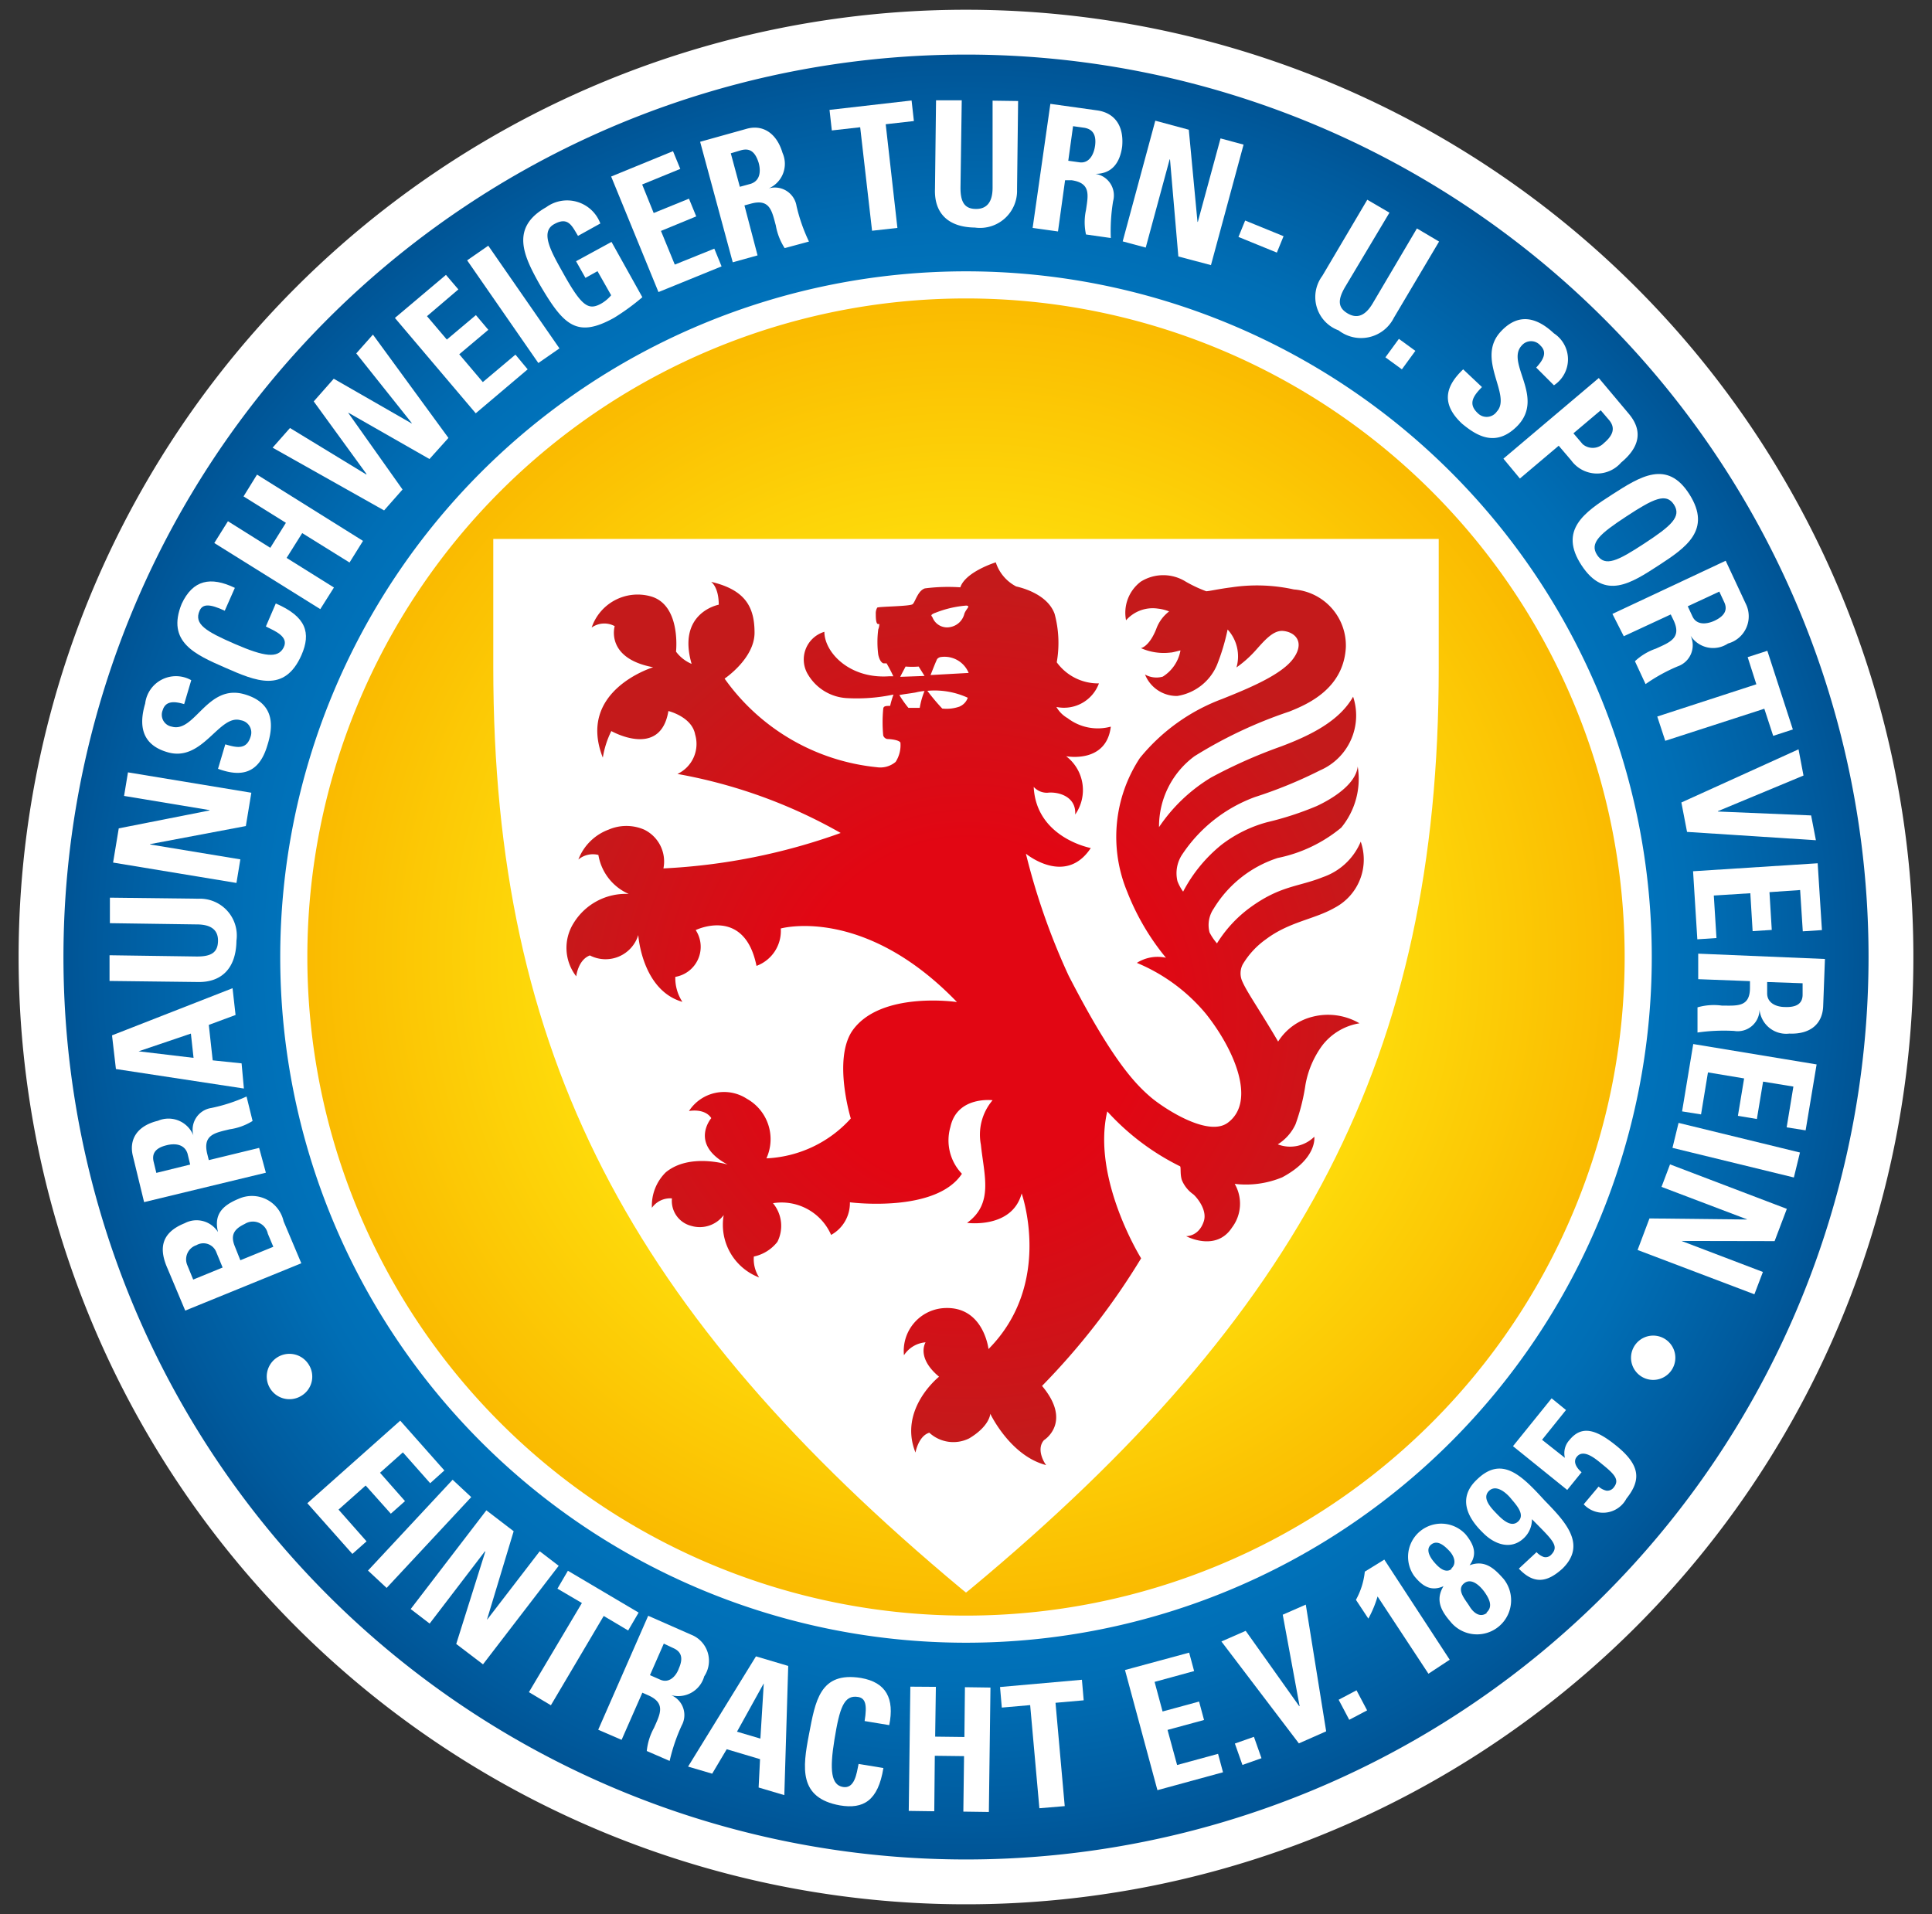 <svg id="Layer_1" data-name="Layer 1" xmlns="http://www.w3.org/2000/svg" xmlns:xlink="http://www.w3.org/1999/xlink" viewBox="0 0 109 108"><rect x="0" y="0" width="109" height="108" fill="#333333" stroke="none"/><defs><style>.cls-1{fill:#fff;}.cls-2{fill:url(#radial-gradient);}.cls-3{fill:url(#radial-gradient-2);}.cls-4{fill:url(#radial-gradient-3);}</style><radialGradient id="radial-gradient" cx="54.5" cy="54" r="50.92" gradientUnits="userSpaceOnUse"><stop offset="0" stop-color="#0075be"/><stop offset="0.72" stop-color="#0075be"/><stop offset="0.81" stop-color="#006eb5"/><stop offset="0.96" stop-color="#005a9d"/><stop offset="1" stop-color="#005495"/></radialGradient><radialGradient id="radial-gradient-2" cx="54.5" cy="54" r="37.77" gradientUnits="userSpaceOnUse"><stop offset="0" stop-color="#ffe50e"/><stop offset="0.5" stop-color="#ffe50e"/><stop offset="1" stop-color="#fab900"/></radialGradient><radialGradient id="radial-gradient-3" cx="54.59" cy="57.2" r="24.31" gradientUnits="userSpaceOnUse"><stop offset="0" stop-color="#e20613"/><stop offset="0.4" stop-color="#e20613"/><stop offset="1" stop-color="#c41a1b"/></radialGradient></defs><path class="cls-1" d="M1.05,54A53.45,53.45,0,1,0,54.5.55,53.45,53.45,0,0,0,1.05,54Z"/><path class="cls-2" d="M54.5,3.08A50.92,50.92,0,1,0,105.42,54,50.92,50.92,0,0,0,54.5,3.08Z"/><path class="cls-1" d="M15.81,54A38.69,38.69,0,1,0,54.5,15.31,38.69,38.69,0,0,0,15.81,54Z"/><polygon class="cls-1" points="72.37 91.11 73.32 96.26 73.3 96.27 70.28 92.02 68.91 92.62 73.28 98.37 74.82 97.69 73.67 90.54 72.37 91.11"/><rect class="cls-1" x="69.85" y="98.16" width="1.14" height="1.28" transform="translate(-28.88 29.08) rotate(-19.45)"/><polygon class="cls-1" points="66.41 99.59 65.87 97.61 67.93 97.05 67.65 96.01 65.59 96.57 65.14 94.9 67.37 94.29 67.09 93.25 63.47 94.23 65.3 101.01 69 100 68.72 98.96 66.41 99.59"/><polygon class="cls-1" points="54.41 98.01 52.76 97.99 52.8 95.18 51.36 95.17 51.27 102.18 52.71 102.2 52.74 99.07 54.39 99.09 54.35 102.22 55.79 102.24 55.88 95.22 54.44 95.2 54.41 98.01"/><rect class="cls-1" x="75.76" y="95.57" width="1.14" height="1.28" transform="translate(-36.09 46.76) rotate(-27.83)"/><path class="cls-1" d="M77,88.68a4.17,4.17,0,0,1-.5,1.59l.7,1.06a6.22,6.22,0,0,0,.52-1.25l2.87,4.36,1.2-.79L78.1,88Z"/><path class="cls-1" d="M83.33,83.48c-1.07,1-.6,2.1.33,3,.63.65,1.56,1,2.29.33a1.45,1.45,0,0,0,.48-1.09c1.13,1.15,1.57,1.5,1.09,2a.42.42,0,0,1-.43.13,1,1,0,0,1-.4-.27l-1,.93c.88.93,1.63.75,2.46,0,1.39-1.36.16-2.65-1-3.84C85.86,83.26,84.74,82.11,83.33,83.48Zm2.33,2.36c-.41.4-.94-.14-1.23-.44s-.84-.86-.43-1.27,1,.12,1.25.43S86.07,85.44,85.66,85.84Z"/><path class="cls-1" d="M91.17,81.56c-1.14-.92-1.94-1.15-2.63-.3a1.09,1.09,0,0,0-.25,1h0L87,81.24l1.35-1.68-.81-.66-2.18,2.7,3.06,2.47.81-1c-.24-.2-.52-.57-.27-.87.38-.48,1.08.13,1.42.41.72.58,1,.89.67,1.31a.45.45,0,0,1-.42.19,1,1,0,0,1-.44-.23l-.84,1a1.49,1.49,0,0,0,2.41-.32C92.57,83.54,92.59,82.7,91.17,81.56Z"/><path class="cls-1" d="M82.91,88.32h0c.46-.63.24-1.17-.21-1.73a1.87,1.87,0,0,0-2.91,2.34c.45.56.94.89,1.65.57v0c-.47.77-.14,1.39.39,2a1.92,1.92,0,0,0,3-2.41C84.3,88.49,83.77,88,82.91,88.32Zm-1,.2c-.37.3-.77-.11-1-.38s-.51-.73-.15-1,.75.1,1,.36S82.23,88.22,81.86,88.52Zm2,2.47c-.4.33-.79,0-1-.35s-.77-.93-.31-1.3,1,.25,1.21.57S84.25,90.67,83.85,91Z"/><polygon class="cls-1" points="61.04 94.78 56.42 95.19 56.52 96.35 58.12 96.21 58.64 102.03 60.07 101.91 59.55 96.08 61.14 95.94 61.04 94.78"/><polygon class="cls-1" points="35.44 92 36.03 90.99 32.04 88.63 31.45 89.64 32.83 90.45 29.84 95.48 31.08 96.22 34.06 91.18 35.44 92"/><path class="cls-1" d="M38.82,99.68l1.36.4L41,98.7l1.88.56-.08,1.6,1.45.43L44.47,94l-1.82-.54ZM43.09,95l-.19,3.1-1.32-.39L43.08,95Z"/><path class="cls-1" d="M37.87,95.65v0a1.52,1.52,0,0,0,1.86-1.06A1.58,1.58,0,0,0,39,92.24l-2.43-1.07L33.75,97.6l1.32.57,1.17-2.66.34.15c1,.45.66,1.06.32,1.83a3.4,3.4,0,0,0-.41,1.31l1.29.56a10.13,10.13,0,0,1,.68-2A1.22,1.22,0,0,0,37.87,95.65Zm-.61-.87-.59-.26.78-1.78L38,93c.42.19.57.53.3,1.14C38.16,94.54,37.78,95,37.26,94.78Z"/><polygon class="cls-1" points="30.45 87.53 27.49 91.38 27.48 91.37 28.98 86.4 27.44 85.22 23.17 90.79 24.24 91.61 27.36 87.53 27.38 87.55 25.74 92.76 27.25 93.91 31.52 88.35 30.45 87.53"/><path class="cls-1" d="M48.58,94.68C46.24,94.3,46,96,45.64,97.87s-.59,3.58,1.75,4c1.32.22,2.15-.26,2.45-2.11l-1.4-.23c-.11.54-.22,1.41-.88,1.3s-.77-.92-.48-2.69.53-2.52,1.33-2.39c.42.07.52.44.37,1.36l1.39.23C50.47,95.84,50,94.93,48.58,94.68Z"/><rect class="cls-1" x="20.36" y="85.9" width="7.02" height="1.44" transform="matrix(0.68, -0.73, 0.73, 0.68, -55.79, 45.07)"/><polygon class="cls-1" points="20.63 83.82 22.05 85.41 22.85 84.7 21.44 83.1 22.73 81.95 24.27 83.69 25.07 82.97 22.58 80.16 17.34 84.82 19.88 87.68 20.68 86.97 19.1 85.18 20.63 83.82"/><path class="cls-1" d="M85.75,27l2.19-1.85.7.82a1.8,1.8,0,0,0,2.82.13c1-.83,1.28-1.76.42-2.77l-1.68-2-5.38,4.55Zm4.56-3.85.47.55c.42.5.15.93-.3,1.31a.87.87,0,0,1-1.19.05l-.52-.61Z"/><path class="cls-1" d="M16,68.91a1.83,1.83,0,0,0-2.53-1.27c-.9.37-1.42.87-1.17,1.88h0a1.43,1.43,0,0,0-1.88-.5C9,69.59,9,70.55,9.45,71.57l1,2.38L17,71.28Zm-5.1,3.29-.34-.83a.84.84,0,0,1,.52-1.11.78.78,0,0,1,1.11.36l.37.9Zm2.66-1.09-.31-.78c-.28-.68,0-1,.56-1.27a.86.86,0,0,1,1.3.55l.31.74Z"/><polygon class="cls-1" points="13.56 48.49 8.47 47.65 8.47 47.63 13.87 46.61 14.18 44.73 7.22 43.58 7 44.91 11.82 45.71 11.82 45.73 6.7 46.74 6.38 48.67 13.34 49.82 13.56 48.49"/><polygon class="cls-1" points="65.99 8.99 66.01 9 66.48 14.47 68.32 14.96 70.16 8.16 68.86 7.81 67.58 12.52 67.56 12.52 67.07 7.32 65.18 6.81 63.34 13.62 64.64 13.97 65.99 8.99"/><path class="cls-1" d="M61.91,6.23l-2.65-.37-1,7,1.43.2.4-2.89.37,0c1.1.16.93.85.81,1.68a3.22,3.22,0,0,0,0,1.38l1.4.2a10.27,10.27,0,0,1,.13-2.08,1.23,1.23,0,0,0-1-1.54v0c.95,0,1.39-.65,1.51-1.54C63.42,7.09,62.88,6.37,61.91,6.23Zm-.13,2c-.06.45-.31,1-.87.93l-.64-.09.27-1.95.64.09C61.63,7.29,61.87,7.58,61.78,8.24Z"/><path class="cls-1" d="M17.42,77A1.28,1.28,0,1,0,17,78.76,1.26,1.26,0,0,0,17.42,77Z"/><path class="cls-1" d="M13.34,53.08a2.08,2.08,0,0,0-2.14-2.37l-5-.06,0,1.44,4.9.07c.79,0,1.21.3,1.2.93s-.35.89-1.22.88l-4.9-.07,0,1.45,5,.06C12.47,55.43,13.32,54.67,13.34,53.08Z"/><path class="cls-1" d="M13.63,60,12,59.83l-.22-2,1.51-.56-.17-1.51-6.8,2.66.22,1.9,7.22,1.1Zm-5.81-.68v0l2.95-1,.15,1.37Z"/><path class="cls-1" d="M14.62,64.77l-2.84.69-.09-.36c-.26-1.08.45-1.18,1.27-1.38a3.29,3.29,0,0,0,1.29-.47l-.34-1.38a9.29,9.29,0,0,1-2,.65,1.24,1.24,0,0,0-1,1.55h0a1.51,1.51,0,0,0-2-.83c-1.17.28-1.65,1.05-1.41,2l.63,2.59L15,66.17Zm-5.8,1.41-.15-.62c-.11-.45.07-.78.73-.94.43-.11,1-.09,1.18.47l.15.62Z"/><polygon class="cls-1" points="51.56 6.83 51.43 5.67 46.8 6.2 46.93 7.36 48.53 7.18 49.2 13.02 50.63 12.86 49.97 7.01 51.56 6.83"/><path class="cls-1" d="M78.64,17.93l2.55-4.3-1.25-.74-2.49,4.22c-.4.68-.86.9-1.41.58s-.59-.75-.15-1.5L78.39,12l-1.25-.73-2.54,4.3a2,2,0,0,0,.92,3.07A2.07,2.07,0,0,0,78.64,17.93Z"/><rect class="cls-1" x="97.24" y="61.38" width="1.45" height="7.05" transform="translate(11.68 144.69) rotate(-76.29)"/><path class="cls-1" d="M95.81,53.81l0,1.44,2.92.11,0,.38c0,1.11-.75,1-1.59,1a3.33,3.33,0,0,0-1.37.1l0,1.42a10.45,10.45,0,0,1,2.07-.09,1.23,1.23,0,0,0,1.43-1.2h0a1.51,1.51,0,0,0,1.68,1.35c1.2.05,1.87-.56,1.91-1.54l.1-2.67Zm5.89,2.31c0,.46-.28.73-1,.7-.45,0-1-.2-1-.77l0-.64,2,.07Z"/><polygon class="cls-1" points="94.9 62.71 95.97 62.88 96.36 60.51 98.4 60.85 98.05 62.96 99.12 63.14 99.47 61.03 101.18 61.31 100.8 63.61 101.87 63.78 102.49 60.06 95.53 58.91 94.9 62.71"/><rect class="cls-1" x="78.36" y="19.41" width="1.29" height="1.15" transform="translate(16.31 72.04) rotate(-53.9)"/><path class="cls-1" d="M93.88,75.52a1.25,1.25,0,1,0,.47,1.72A1.25,1.25,0,0,0,93.88,75.52Z"/><polygon class="cls-1" points="93.74 66.97 98.56 68.8 98.56 68.81 93.06 68.75 92.39 70.53 98.98 73.03 99.46 71.77 94.89 70.03 94.9 70.02 100.12 70.03 100.81 68.21 94.22 65.7 93.74 66.97"/><polygon class="cls-1" points="95.18 46.94 102.45 47.41 102.18 46.01 96.92 45.79 96.92 45.77 101.75 43.76 101.47 42.28 94.86 45.28 95.18 46.94"/><rect class="cls-1" x="70.65" y="12.18" width="1" height="2.34" transform="translate(31.9 74.18) rotate(-67.8)"/><path class="cls-1" d="M85.64,24c1.51-1.62-.7-3.52.21-4.5a.69.69,0,0,1,1.06,0c.42.4.12.85-.24,1.24l1,1a1.75,1.75,0,0,0,0-2.93c-1.28-1.2-2.26-.9-3-.1-1.43,1.54.64,3.58-.22,4.51a.7.7,0,0,1-1.08.09c-.58-.54-.22-1,.24-1.47l-1.06-1c-.88.84-1.37,1.85-.06,3.07C83.28,24.56,84.39,25.3,85.64,24Z"/><path class="cls-1" d="M55,12.84a2.09,2.09,0,0,0,2.38-2.14l.06-5L56,5.68,56,10.59c0,.78-.3,1.2-.93,1.2s-.89-.36-.88-1.23l.07-4.9-1.45,0-.06,5C52.7,12,53.46,12.82,55,12.84Z"/><path class="cls-1" d="M89.23,31.9c1.31,2,2.81,1,4.35,0s3-2,1.74-4-2.8-1-4.36,0S87.92,29.91,89.23,31.9Zm5.21-3.43c.44.68-.15,1.2-1.66,2.19s-2.22,1.34-2.67.66.15-1.2,1.66-2.19S94,27.79,94.44,28.47Z"/><polygon class="cls-1" points="99.09 38.61 93.5 40.43 93.95 41.8 99.54 39.99 100.04 41.52 101.15 41.16 99.71 36.72 98.6 37.08 99.09 38.61"/><path class="cls-1" d="M91.61,35.9l2.65-1.23.16.33c.47,1-.21,1.24-1,1.6a3.3,3.3,0,0,0-1.18.71l.6,1.29a9.57,9.57,0,0,1,1.81-1,1.26,1.26,0,0,0,.73-1.73h0a1.51,1.51,0,0,0,2.11.44,1.59,1.59,0,0,0,1-2.25l-1.13-2.42-6.39,3ZM97,33.38l.27.58c.2.41.08.77-.53,1.06-.4.19-1,.29-1.25-.23l-.27-.58Z"/><polygon class="cls-1" points="95.76 53 96.84 52.93 96.69 50.53 98.75 50.4 98.88 52.54 99.96 52.47 99.83 50.34 101.56 50.22 101.71 52.55 102.79 52.48 102.55 48.71 95.52 49.16 95.76 53"/><path class="cls-1" d="M42.74,14.41,42,11.59l.37-.1c1.07-.29,1.18.42,1.4,1.23a3.46,3.46,0,0,0,.5,1.28l1.37-.37a9.71,9.71,0,0,1-.7-2,1.24,1.24,0,0,0-1.57-1v0a1.51,1.51,0,0,0,.78-2C43.81,7.48,43,7,42.08,7.28L39.5,8l1.84,6.8ZM41.8,8.48c.44-.12.78,0,1,.7.12.43.12,1-.44,1.19l-.62.17-.51-1.89Z"/><polygon class="cls-1" points="29.77 20.84 29.08 20.01 27.24 21.56 25.91 19.99 27.55 18.61 26.85 17.78 25.21 19.16 24.09 17.84 25.86 16.33 25.16 15.51 22.28 17.94 26.84 23.32 29.77 20.84"/><polygon class="cls-1" points="18.84 33.15 16.17 31.48 17.05 30.08 19.72 31.74 20.48 30.52 14.5 26.78 13.74 28.01 16.13 29.5 15.25 30.91 12.86 29.41 12.09 30.64 18.07 34.37 18.84 33.15"/><path class="cls-1" d="M12.72,37.68c1.69.74,3.33,1.46,4.29-.72.54-1.24.28-2.16-1.45-2.91L15,35.35c.5.25,1.32.57,1,1.19s-1.08.52-2.74-.2-2.33-1.13-2-1.88c.17-.39.56-.4,1.42,0l.57-1.29c-1.37-.66-2.37-.45-3,.9C9.38,36.22,11,36.93,12.72,37.68Z"/><polygon class="cls-1" points="22.71 27.62 19.65 23.3 19.66 23.29 24.23 25.9 25.3 24.71 21.04 18.88 20.1 19.94 23.23 23.87 23.22 23.89 18.83 21.37 17.7 22.65 20.68 26.75 20.66 26.77 16.36 24.15 15.38 25.26 21.67 28.8 22.71 27.62"/><path class="cls-1" d="M34.65,17.93a12.66,12.66,0,0,0,1.59-1.16L34.5,13.65l-2,1.09.53.94.68-.38.77,1.36a2.09,2.09,0,0,1-.56.47c-.72.4-1.1.17-2.17-1.76-.67-1.19-1.28-2.28-.49-2.72s1,.08,1.35.66l1.26-.7a2,2,0,0,0-3.05-.92c-2.06,1.16-1.26,2.77-.39,4.33C31.79,18.35,32.53,19.11,34.65,17.93Z"/><polygon class="cls-1" points="40.71 15.03 40.3 14.03 38.07 14.93 37.29 13.03 39.28 12.21 38.87 11.21 36.88 12.02 36.23 10.41 38.38 9.53 37.97 8.53 34.48 9.96 37.15 16.48 40.71 15.03"/><path class="cls-1" d="M9.44,42.44c2,.6,2.92-2.17,4.14-1.8a.7.7,0,0,1,.56.92c-.23.76-.78.63-1.43.44l-.41,1.38c1.15.42,2.27.41,2.78-1.31.32-1,.49-2.37-1.27-2.89C11.69,38.55,11,41.37,9.69,41a.68.68,0,0,1-.51-.93c.17-.56.71-.49,1.21-.34l.4-1.35a1.75,1.75,0,0,0-2.6,1.32C7.69,41.38,8.38,42.13,9.44,42.44Z"/><rect class="cls-1" x="28.24" y="13.65" width="1.45" height="7.05" transform="translate(-4.63 19.56) rotate(-34.73)"/><path class="cls-3" d="M54.5,16.84A37.16,37.16,0,1,0,91.66,54,37.16,37.16,0,0,0,54.5,16.84Z"/><path class="cls-1" d="M27.83,30.41v7.25c0,21.85,7.72,36.41,26.42,52l.25.2.25-.2c18.7-15.54,26.42-30.1,26.42-51.95V30.41Z"/><path class="cls-4" d="M58.9,81.26s1.62-1-.11-3.06A39.58,39.58,0,0,0,64.38,71s-2.8-4.49-1.91-8.29a13.77,13.77,0,0,0,4.09,3.09c.09,0,0,.43.12.79a1.84,1.84,0,0,0,.63.79c.14.1.82.85.61,1.52-.28.88-1,.85-1,.85s1.68.91,2.59-.49a2.23,2.23,0,0,0,.15-2.46,5.34,5.34,0,0,0,2.68-.37c2-1.07,1.81-2.29,1.81-2.29a1.94,1.94,0,0,1-2.06.43,2.65,2.65,0,0,0,1-1.13,11.41,11.41,0,0,0,.56-2.22,5.3,5.3,0,0,1,.95-2.23,3.32,3.32,0,0,1,2.1-1.25,3.52,3.52,0,0,0-2.65-.37,3.21,3.21,0,0,0-1.94,1.4c-1-1.71-1.74-2.76-2-3.35a1.1,1.1,0,0,1,0-1,4.66,4.66,0,0,1,1.31-1.42c1.33-1,2.73-1.12,3.88-1.78a3.07,3.07,0,0,0,1.47-3.73,3.57,3.57,0,0,1-2.13,2c-1.39.56-2.41.47-4.14,1.74a7.19,7.19,0,0,0-1.84,2,3,3,0,0,1-.42-.62,1.64,1.64,0,0,1,.24-1.35,6.59,6.59,0,0,1,3.61-2.85,8.15,8.15,0,0,0,3.58-1.71,4.33,4.33,0,0,0,.93-3.45c-.11,1-1.41,1.81-2.31,2.23a17.59,17.59,0,0,1-2.79.91,7.38,7.38,0,0,0-2.59,1.28,8.39,8.39,0,0,0-2.16,2.64,2.49,2.49,0,0,1-.32-.59,1.91,1.91,0,0,1,.29-1.54,8.39,8.39,0,0,1,4.09-3.21,25.27,25.27,0,0,0,3.68-1.51,3.37,3.37,0,0,0,1.85-4.15c-.76,1.35-2.34,2.16-4.07,2.81a28.16,28.16,0,0,0-3.94,1.75,9.38,9.38,0,0,0-2.94,2.8,4.93,4.93,0,0,1,2-4,25.12,25.12,0,0,1,5.35-2.52c1-.4,3.06-1.27,3.19-3.62A3.17,3.17,0,0,0,73,33.26a9.67,9.67,0,0,0-3.52-.12c-.72.09-1.32.23-1.43.22a7.54,7.54,0,0,1-1.15-.54,2.39,2.39,0,0,0-2.54,0A2.2,2.2,0,0,0,63.53,35a2,2,0,0,1,1.79-.66,2.4,2.4,0,0,1,.64.16,2.16,2.16,0,0,0-.73,1c-.4,1-.86,1.07-.86,1.07a3.17,3.17,0,0,0,1.67.25c.12,0,.45-.1.56-.12a2.2,2.2,0,0,1-1,1.48,1.31,1.31,0,0,1-1-.12,1.93,1.93,0,0,0,1.82,1.21,2.93,2.93,0,0,0,2.24-1.75,12.08,12.08,0,0,0,.6-2,2.25,2.25,0,0,1,.5,2.14,6.39,6.39,0,0,0,1.06-.94c.51-.57,1-1.16,1.56-1.12.71.06,1.26.65.57,1.58s-2.63,1.71-4,2.26a10.88,10.88,0,0,0-4.64,3.33,8.09,8.09,0,0,0-.71,7.56,13.64,13.64,0,0,0,2.18,3.71,2.19,2.19,0,0,0-1.64.29,10.12,10.12,0,0,1,3.9,2.88c1.59,2,2.86,4.93,1.23,6.14-1.16.86-3.78-.94-4.38-1.47-.88-.76-2.17-2.11-4.6-6.83a38,38,0,0,1-2.41-6.88s2.23,1.85,3.66-.32c0,0-3.08-.57-3.22-3.45a1,1,0,0,0,.78.33c.59-.07,1.63.2,1.56,1.23a2.4,2.4,0,0,0-.51-3.29s2.27.44,2.52-1.67a2.8,2.8,0,0,1-2.44-.48,1.69,1.69,0,0,1-.63-.63A2.1,2.1,0,0,0,62,38.56a2.88,2.88,0,0,1-2.38-1.19,6.3,6.3,0,0,0-.12-2.73c-.42-1.17-2-1.51-2.17-1.55a2.35,2.35,0,0,1-1.15-1.36s-1.71.53-2,1.41a10.2,10.2,0,0,0-2,.06c-.4.13-.54.76-.69.89s-2,.13-2,.2a.63.63,0,0,0-.08.34c0,.17,0,.58.13.58h.07s0,.16-.06.3a5.53,5.53,0,0,0,0,1.43c.1.47.3.49.3.49l.17,0c.08.14.24.42.38.73h-.25c-2.25.15-3.64-1.37-3.64-2.51a1.63,1.63,0,0,0-.9,2.45,2.72,2.72,0,0,0,2.15,1.29,10,10,0,0,0,2.65-.2,4.79,4.79,0,0,0-.19.64h0c-.23,0-.38,0-.39.17a7.85,7.85,0,0,0,0,1.5.3.3,0,0,0,.23.2c.17,0,.66.05.74.2a1.74,1.74,0,0,1-.27,1.09,1.34,1.34,0,0,1-1.06.3,12,12,0,0,1-8.59-5s1.69-1.13,1.69-2.59-.53-2.42-2.45-2.87c0,0,.43.28.43,1.29,0,0-2.37.44-1.53,3.34a2.14,2.14,0,0,1-.88-.69s.3-2.67-1.46-3.13a2.74,2.74,0,0,0-3.3,1.77,1.23,1.23,0,0,1,1.3-.08s-.55,1.81,2.17,2.32c0,0-4.33,1.31-2.84,5.1a5.22,5.22,0,0,1,.48-1.5s2.77,1.58,3.22-1.13c0,0,1.33.32,1.51,1.33a1.87,1.87,0,0,1-1,2.22A28.89,28.89,0,0,1,47.43,47a34.37,34.37,0,0,1-10,2,2,2,0,0,0-1.09-2.19,2.53,2.53,0,0,0-2,0,2.91,2.91,0,0,0-1.71,1.69,1.27,1.27,0,0,1,1.13-.26,2.93,2.93,0,0,0,1.71,2.2,3.45,3.45,0,0,0-3.11,1.65,2.62,2.62,0,0,0,.15,3s.1-.93.77-1.18a1.93,1.93,0,0,0,2.73-1.15s.2,3.11,2.49,3.77a2.44,2.44,0,0,1-.4-1.41,1.72,1.72,0,0,0,1.15-2.64S42,51.13,42.68,54.5a2.1,2.1,0,0,0,1.37-2.11s4.67-1.32,9.94,4.15c0,0-4.37-.65-5.93,1.66C47,59.84,48,63.11,48,63.11a6.82,6.82,0,0,1-4.76,2.25A2.61,2.61,0,0,0,42.14,62a2.36,2.36,0,0,0-3.27.69s.88-.18,1.26.4c0,0-1.26,1.46.92,2.62,0,0-2.15-.67-3.49.44a2.63,2.63,0,0,0-.78,2,1.26,1.26,0,0,1,1.13-.53A1.45,1.45,0,0,0,39,69.17a1.68,1.68,0,0,0,1.83-.61,3.18,3.18,0,0,0,2,3.52,1.89,1.89,0,0,1-.3-1.18,2.29,2.29,0,0,0,1.33-.83,2,2,0,0,0-.25-2.18,3.05,3.05,0,0,1,3.28,1.79,2.05,2.05,0,0,0,1.06-1.84s4.84.63,6.32-1.61a2.72,2.72,0,0,1-.65-2.64C54,61.83,56,62.08,56,62.08a3,3,0,0,0-.66,2.51c.18,1.74.73,3.32-.78,4.41,0,0,2.54.35,3.08-1.66,0,0,1.8,5.08-1.87,8.78,0,0-.29-2.54-2.64-2.3A2.42,2.42,0,0,0,51,76.47a1.61,1.61,0,0,1,1.22-.73s-.55.85.76,1.94c0,0-2.31,1.83-1.33,4.28,0,0,.16-.93.78-1.12a2,2,0,0,0,2.25.32c1.17-.7,1.19-1.39,1.19-1.39s1.12,2.38,3.16,2.9C59,82.67,58.41,81.81,58.9,81.26Zm-7-41.32-.65,0a6.17,6.17,0,0,1-.51-.72c.22-.05.67-.1.93-.15a2.94,2.94,0,0,1,.49-.08A4.36,4.36,0,0,0,51.89,39.94Zm-1.11-1.75c.09-.19.21-.4.3-.58a4.63,4.63,0,0,0,.74,0l.33.53Zm1.95-3.6a6,6,0,0,1,1.77-.42s.12,0,.12.06-.14.19-.22.39a1,1,0,0,1-.79.76.88.88,0,0,1-1-.52C52.57,34.74,52.44,34.72,52.73,34.59Zm1.42,5.27a2.2,2.2,0,0,1-1,.12,11.55,11.55,0,0,1-.84-1,4.47,4.47,0,0,1,2.28.39A.83.83,0,0,1,54.15,39.86ZM52.5,38.09c.12-.3.27-.69.37-.9a.34.34,0,0,1,.23-.12,1.47,1.47,0,0,1,1.55.9Z"/></svg>